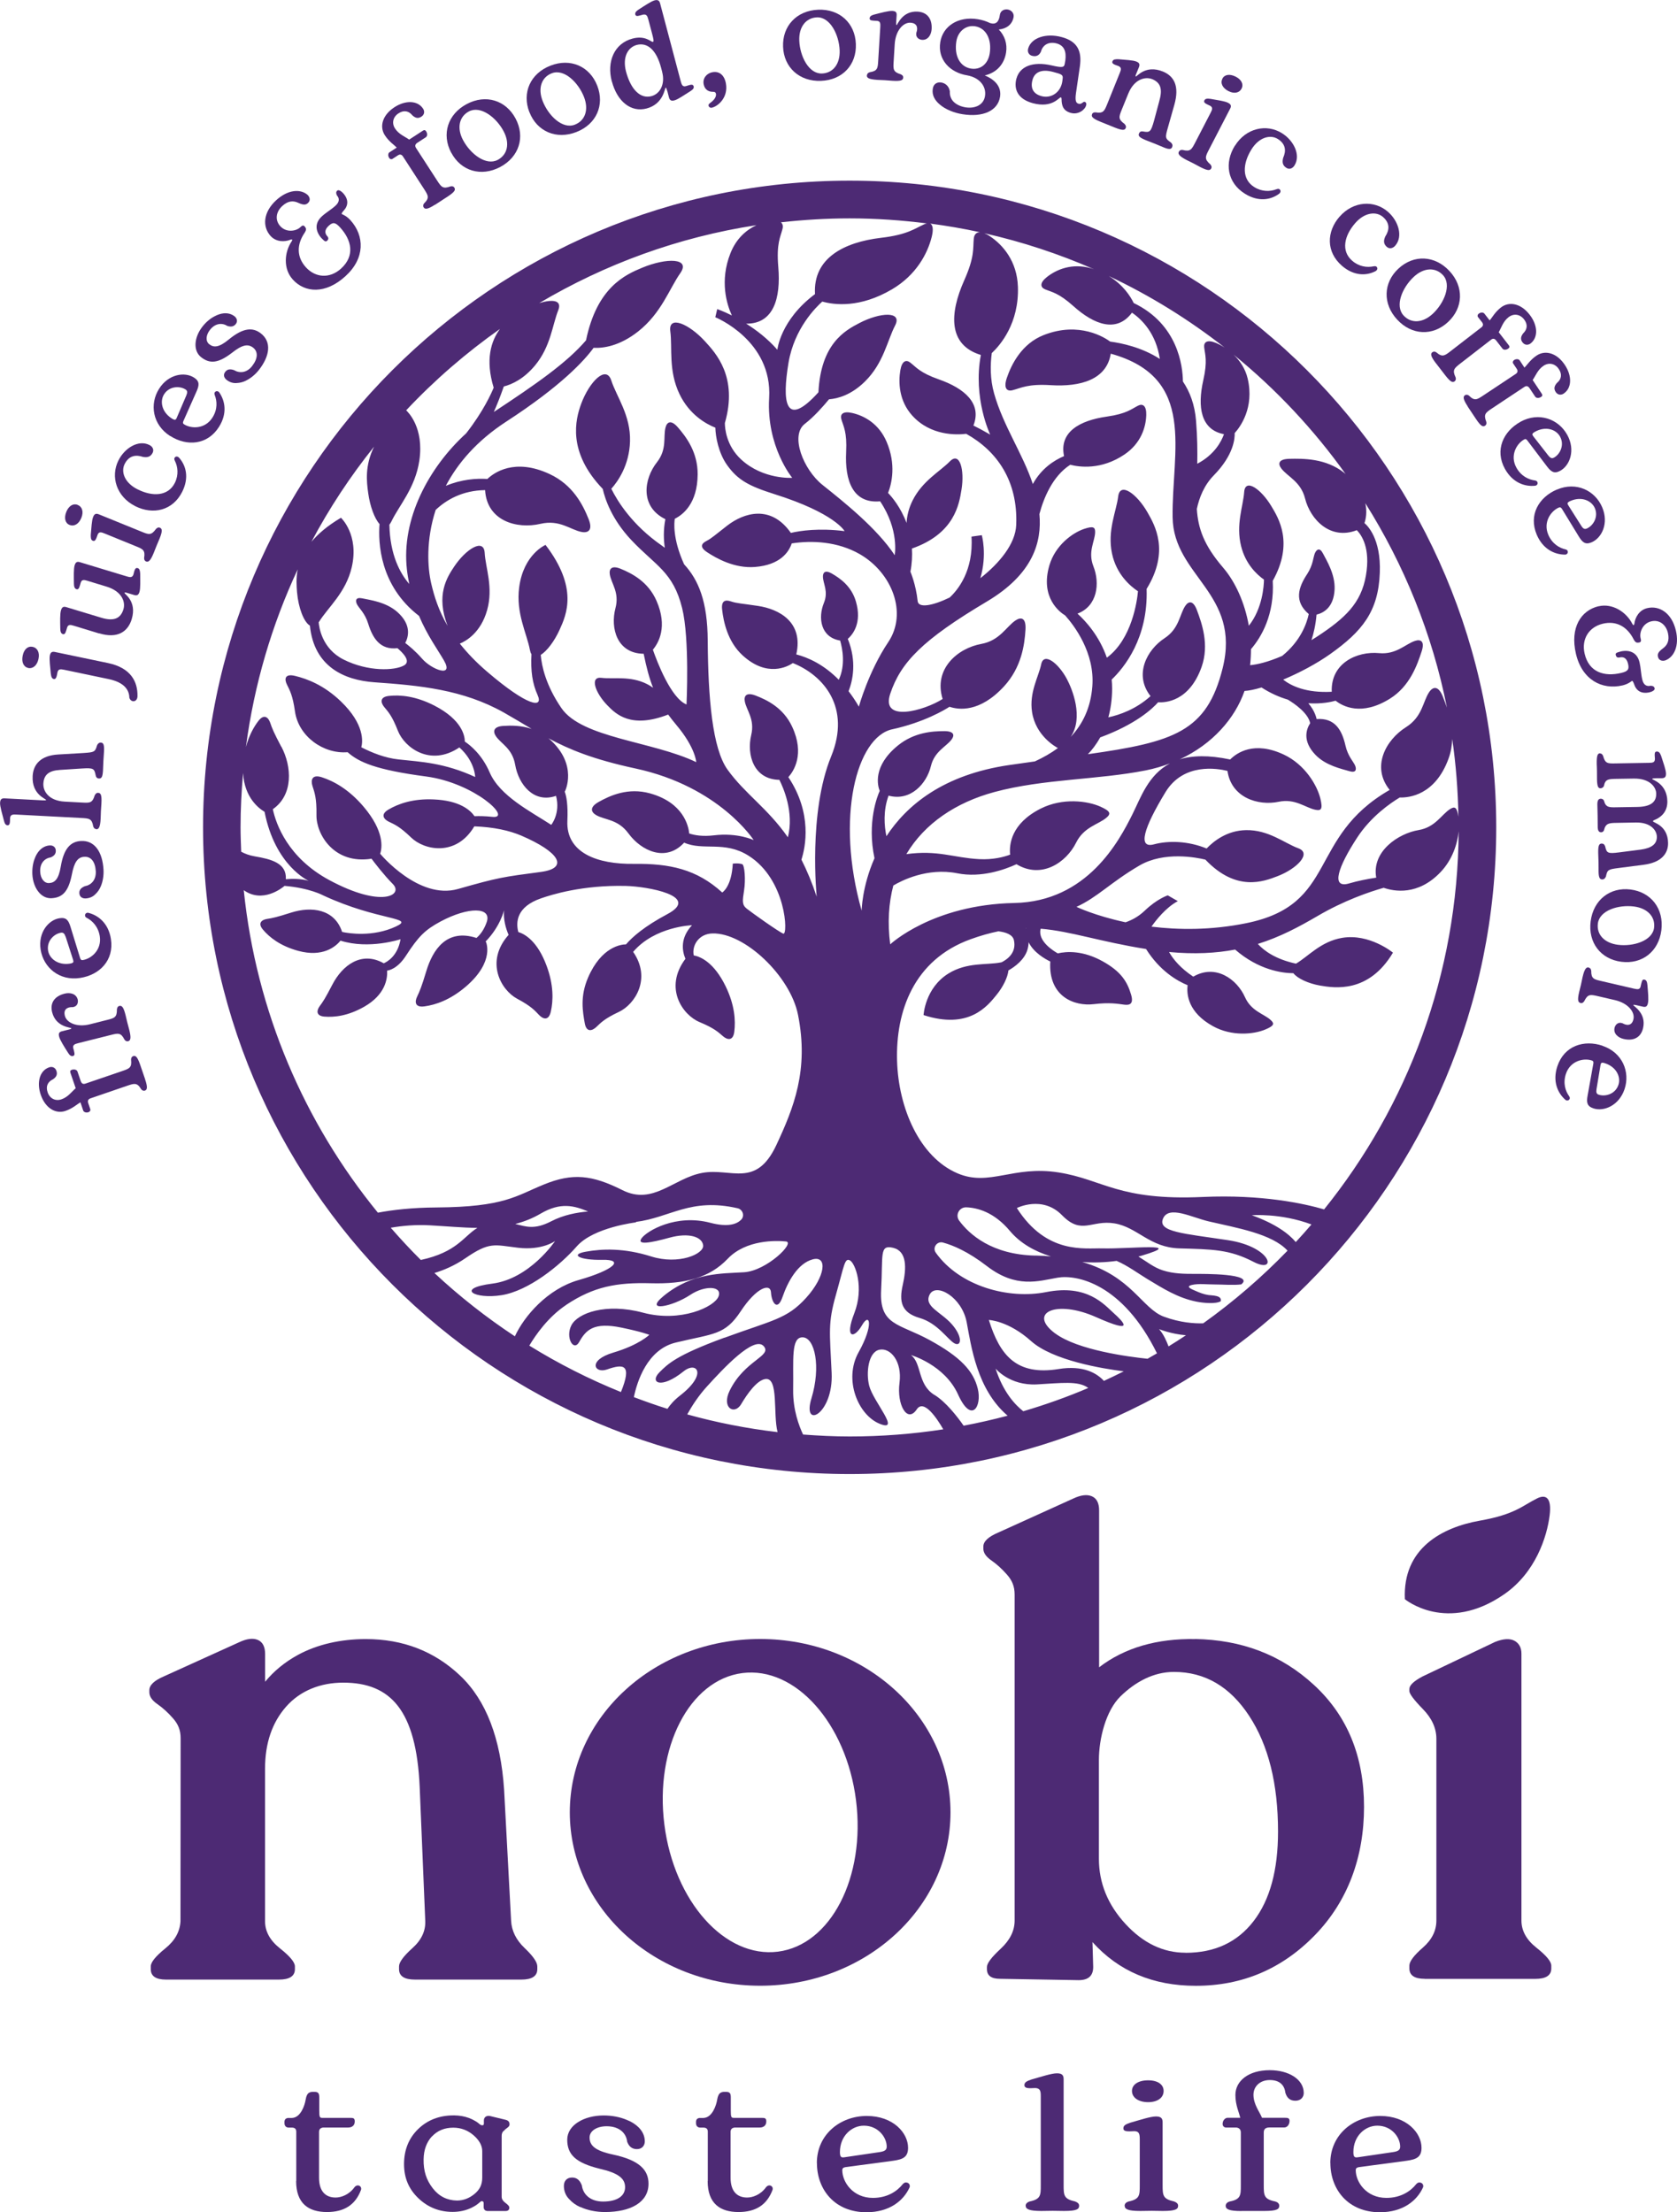 <?xml version="1.0" encoding="utf-8"?>
<svg xmlns="http://www.w3.org/2000/svg" id="Layer_1" viewBox="0 0 234.8 309.69">
  <defs>
    <style>.cls-1{fill:#4d2a74;}</style>
  </defs>
  <path class="cls-1" d="m118.96,25.29c-50,0-90.53,40.53-90.53,90.53s40.53,90.53,90.53,90.53,90.53-40.53,90.53-90.53S168.96,25.29,118.96,25.29Zm43.32,160.77s1.67.69,3.77.86c-.8.53-1.62,1.06-2.44,1.56-.25-.67-.69-1.71-1.33-2.42Zm-31.44,9.22c-2.42-1.48-1.75-4.44-3.3-5.59,0,0,4.71,1.35,6.6,5.52,1.88,4.17,3.37,1.68,2.76-.81-.61-2.49-2.42-4.44-6.73-6.8-4.31-2.36-7.07-2.02-6.8-7,.27-4.98-.27-6.39,1.68-5.92,1.95.47,1.88,2.83,1.35,5.18-.54,2.36-.2,3.9,2.36,4.64,2.56.74,3.97,3.1,4.91,3.57.94.47,1.14-.94-.4-2.69s-3.97-2.49-3.1-4.17c.88-1.68,4.51.34,5.18,3.9.62,3.29,1.42,9.4,5.73,13.07-2.02.54-4.08,1.01-6.16,1.4-.9-1.29-2.49-3.33-4.08-4.31Zm-12.13-105.85c.7-.62,2-2.23,1.13-5.22-.62-2.16-2.24-3.27-3.39-3.93-.91-.52-1.24-.15-1.23.45.02,1,.8,2.06.13,3.69-.83,2.04-.48,4.79,2.28,5.25.34,1.18.76,3.45-.19,5.49-2.14-2.17-4.33-3.13-5.95-3.55,1.03-4.54-2.42-6.35-5.37-6.79-2.26-.34-2.96-.35-3.78-.63-.73-.25-1.39-.17-1.23,1.17.18,1.55.71,4.42,2.87,6.39,3.44,3.14,6.31,1.56,7.03,1.07,4.32,1.73,8.16,6.23,5.36,13.07-3.23,7.88-2.02,19.64-2.02,19.64-.67-2.01-1.39-3.71-2.14-5.19.56-1.73,1.56-6.46-1.83-11.55.74-.83,2.33-3.2.53-7.06-1.23-2.65-3.52-3.75-5.14-4.37-1.27-.48-1.63.06-1.49.82.23,1.27,1.43,2.48.9,4.71-.66,2.78.34,6.22,3.94,6.28.54,1.06,2.09,4.55,1.19,8.04-2.87-4.11-5.99-6.06-8.44-9.46-2.14-2.96-2.73-10.1-2.78-18.07-.03-5.5-1.29-8.49-3.31-10.69-1.64-3.62-1.38-5.92-1.3-6.37,1.15-.57,3.17-2.14,3.2-6.21.02-3.09-1.59-5.24-2.79-6.61-.94-1.07-1.51-.74-1.71.05-.34,1.31.24,3.03-1.2,4.86-1.85,2.35-2.4,6.22,1.18,7.97-.3,1.52-.24,2.93-.08,4-.15-.11-.29-.21-.44-.32-4.1-2.85-6.16-6.14-7.05-7.94.91-1.01,2.52-3.28,2.62-6.63.11-3.65-1.9-6.29-2.62-8.52-.72-2.23-3.07.16-4.22,3.26-.81,2.2-1.96,6.73,3.02,11.91.33,1.46,1.28,4.27,4,7.16,3.41,3.61,5.86,4.44,7.12,9.54,1.06,4.29.61,13.48.61,13.48-2.18-.88-4.12-5.98-4.71-7.67.81-.96,2.09-3.23.51-6.84-1.17-2.68-3.43-3.83-5.03-4.49-1.26-.51-1.63.02-1.51.79.2,1.28,1.38,2.51.79,4.73-.74,2.8.22,6.34,3.95,6.38.39,1.91.78,3.41,1.32,4.76-.25-.18-.52-.35-.83-.51-2.36-1.2-4.71-.67-6.4-.88s-.86,2.11.81,3.83c1.22,1.26,3.32,3.33,8.53,1.31.35.47.72.95,1.15,1.46,2.68,3.18,2.78,5.2,2.78,5.2-6.11-2.93-16-3.36-18.88-7.57-2.19-3.2-2.76-5.89-2.89-7.44.86-.54,1.9-1.89,2.63-3.5,1-2.18,2.62-5.91-1.96-11.9,0,0-3.08,1.3-3.69,5.94-.48,3.62,1.07,6.45,1.5,8.75.05.26.12.46.22.61-.12,2.36.12,4.08.86,5.72.86,1.92-1.41,1.57-7.02-3.23-1.61-1.37-2.86-2.7-3.87-3.97.87-.36,2.93-1.52,3.82-4.68.9-3.18-.22-5.92-.34-8.03-.12-2.11-2.63-.53-4.28,1.94-1.02,1.53-2.58,3.99-.91,8.29-1.27-2.17-1.88-4.16-2.29-5.92-.53-2.26-.75-6.11.62-10.32,1.49-1.41,3.74-2.73,6.92-2.77.24,4.29,4.41,5.5,7.75,4.72,2.7-.63,4.21.85,5.77,1.14.93.17,1.59-.26.97-1.81-.79-1.98-2.19-4.78-5.46-6.3-4.93-2.3-7.82-.16-8.71.69-1.58-.1-3.62.05-5.82.96,1.65-3.14,4.31-6.29,8.46-8.99,7.76-5.04,10.97-8.59,12.23-10.33,1.34.07,3.63-.23,6.25-2.3,3.25-2.57,4.36-5.98,5.88-8.14,1.52-2.16-1.94-2.18-5.31-.78-2.39.99-6.35,2.74-7.88,10.17-2.68,3.14-7.02,6.15-12.91,10.03.42-.94.89-2.12,1.4-3.57,1.14-.29,2.81-1.05,4.4-2.98,2.17-2.64,2.4-5.63,3.21-7.66.6-1.47-.8-1.59-2.65-1.03,9.17-5.44,19.44-9.23,30.41-10.91-1.44.68-2.83,1.88-3.64,3.93-1.54,3.89-.51,7.17.2,8.71-1.22-.61-2.05-.89-2.05-.89l-.27,1.14s8.02,3.24,7.54,11.31c-.4,6.8,3.23,11.17,3.23,11.17,0,0-4.05.28-7.14-2.56-2.11-1.94-2.29-4.4-2.29-5.11,1.86-6.46-1.28-9.8-2.82-11.48-2.21-2.4-5.12-3.68-4.82-1.37.31,2.32-.29,5.49,1.28,8.78,1.38,2.89,3.7,4.19,5.03,4.72.02,1.22.43,3.55,1.66,5.26,1.46,2.03,2.96,2.89,6.6,4.04,8.49,2.67,9.83,5.18,9.83,5.18-3.59-.45-6.19-.06-7.52.25-2.82-4.02-6.59-2.81-8.9-1.03-1.71,1.32-2.18,1.78-2.92,2.16-.66.34-1.03.83.09,1.57,1.29.85,3.81,2.29,6.69,2.07,3.58-.28,4.77-2.12,5.16-3.3,2.8-.43,6.41-.29,9.54,1.51,4.47,2.58,6.73,8.21,3.97,12.32-2.76,4.11-4.11,9.02-4.11,9.02-.46-.81-.95-1.52-1.44-2.16.57-1.45,1.19-4.14-.12-7.35Zm-14.93,107.12c.88-1.48,2.2-3.33,3.37-3.5,1.91-.29,1.06,4.91,1.72,7.43-4.33-.51-8.55-1.34-12.65-2.48.63-1.14,1.57-2.61,2.79-3.94,2.15-2.36,6.6-7.2,7.94-5.59,1.15,1.38-2.69,1.95-4.78,6.19-1.19,2.41.66,3.51,1.62,1.88Zm-2.36-9.29c-6.8,2.49-7.94,3.7-9.09,4.85-1.43,1.43.2,2.42,3.37-.13,1.84-1.49,3.43.34-.47,3.37-.83.64-1.39,1.29-1.78,1.87-1.59-.5-3.15-1.05-4.7-1.64.44-2.13,1.84-6.67,5.87-7.64,5.32-1.28,6.87-1.01,9.09-4.38,2.22-3.37,4.17-3.97,4.24-2.63.07,1.35.88,2.76,1.62.61s2.15-4.71,4.24-5.25c2.09-.54,1.75,2.42-.94,5.39s-4.64,3.1-11.44,5.59Zm-40.58-9.06c1.26-.38,2.8-1.02,4.3-2.05,3.43-2.36,4.04-1.88,7.4-1.48,3.37.4,5.18-.94,5.18-.94,0,0-3.53,5.28-8.78,5.96-5.25.67-2.49,2.22,1.28,1.62s8.18-4.14,10.53-6.83c2.36-2.69,8.35-3.37,8.35-3.37l-.11-.05c4.88-.61,7.66-3.43,14.28-1.92.74.17,1.03,1.09.49,1.62-.62.61-1.84,1.06-4.29.42-4.85-1.28-8.89,1.14-9.63,2.15s1.21.67,3.9-.07c2.69-.74,4.58-.13,4.71,1.08.13,1.21-3.43,2.76-7.27,1.55-3.84-1.21-6.87-1.08-9.15-.67-2.29.4-.88,1.21,2.29,1.14,3.16-.07,1.68,1.41-3.3,2.83-4.36,1.24-7.63,5.05-8.93,7.88-4-2.64-7.77-5.6-11.26-8.86Zm-21.03-54.19c3.59.3,5.47,1.35,5.47,1.35,7.72,3.58,12.97,3.03,10.15,4.34-3.24,1.51-6.62.96-7.53.76-1.05-3.21-4.28-3.62-7.16-2.7-2.01.64-2.58.76-3.36.88-.7.11-1.35.56-.57,1.49.91,1.08,2.42,2.29,4.95,2.98,3.41.92,5.2-.56,5.92-1.43,4,1.27,8.4-.2,8.4-.2-.39,2.37-1.91,3.18-2.35,3.37-3.11-1.76-5.79.26-7.21,3.01-.97,1.87-1.29,2.36-1.76,2.99-.42.57-.56,1.35.64,1.46,1.41.12,3.33-.09,5.61-1.39,2.93-1.68,3.26-3.88,3.19-5.05.22-.02,1.44-.23,2.63-2.07,1.77-2.73,2.68-3.63,4.85-4.8,3.89-2.08,7.22-2.07,6.46.1-.4,1.14-.97,1.81-1.43,2.2-4.17-1.35-6.12,1.64-7.03,4.67-.66,2.19-.91,2.77-1.28,3.55-.34.7-.33,1.54,1.02,1.36,1.57-.21,3.63-.9,5.84-2.8,4.08-3.52,2.77-6.25,2.77-6.25-.02,0-.03-.01-.05-.02,2.06-2.09,2.59-4.37,2.59-4.37-.1,1.32.25,2.53.64,3.43-3.34,3.75-1.07,7.73,1.2,8.94,2.02,1.08,2.48,1.67,3.08,2.29.54.56,1.33.84,1.63-.48.35-1.54.42-3.72-.6-6.45-1.25-3.35-2.95-4.39-3.95-4.7-.36-1.37-.27-3.52,3.17-4.71,1.43-.5,5.79-1.89,11.9-1.74,2.98.07,10.55,1.41,5.81,3.94-3.25,1.73-4.93,3.22-5.8,4.24-.67,0-3.44.32-5.31,4.64-1.16,2.68-.74,4.82-.47,6.38.23,1.34,1.04,1.09,1.61.56.63-.59,1.11-1.16,3.18-2.13,2.23-1.05,4.59-4.65,1.99-8.4,3.02-3.56,8.24-3.73,8.24-3.73-1.65,1.77-1.41,3.54-.92,4.7-3.06,4.08-.4,7.87,1.98,8.86,2.11.88,2.62,1.42,3.28,1.98.59.51,1.41.71,1.58-.63.2-1.57.06-3.74-1.21-6.36-1.62-3.32-3.47-4.14-4.47-4.33-.28-1.37.69-3.02,2.62-3.07,4.51-.12,10.9,5.97,11.98,11.38,1.55,7.74-.61,13.06-3.03,18.24-2.86,6.11-6.33,3.16-10.37,3.9-4.04.74-6.87,4.58-11.17,2.42s-7-2.42-10.97-.81-5.52,3.16-15.08,3.23c-3.44.02-6.14.34-8.2.73-10.27-12.57-17.04-28.12-18.78-45.15,2.6,1.88,5.34-.28,5.69-.58Zm-.43-19.48c-1.05-1.99-1.28-2.56-1.55-3.36-.25-.72-.84-1.3-1.65-.25-.66.86-1.32,2.05-1.75,3.66,1.16-8.78,3.64-17.14,7.25-24.87-.24,1.23-.16,2.33-.09,3.2.19,2.18.95,4.17,1.8,4.67.57,5.73,4.78,7.63,9.02,7.93,6.35.45,12.37,1,18.14,4.24,1.43.81,2.68,1.57,3.89,2.29-1.46-.5-2.88-.49-3.98-.42-1.36.09-1.47.76-1.04,1.42.72,1.09,2.31,1.7,2.71,4.02.48,2.76,2.6,5.44,5.72,4.35.65,2.46-.67,4.06-.67,4.06-2.89-1.88-7.2-4.04-8.62-7.34-1.06-2.47-2.71-3.81-3.48-4.32,0-.77-.36-3.03-4.27-5.04-2.6-1.33-4.76-1.52-6.34-1.35-1.35.14-1.16.97-.67,1.56.55.67,1.08,1.19,1.91,3.32.93,2.37,4.55,5.07,8.61,2.33,2.19,1.97,2.21,4.14,2.21,4.14-4.31-1.99-7.58-2.12-10.74-2.46-1.89-.2-3.74-.95-5.2-1.7.2-.75.49-3.2-2.86-6.42-2.34-2.25-4.68-3.15-6.41-3.57-1.48-.36-1.51.47-1.15,1.2.4.82.81,1.5,1.13,3.77.49,3.48,3.97,5.99,7.37,5.71,1.59,1.41,3.96,2.47,10.99,3.4,6.78.9,12.15,5.96,9.29,5.65-1.06-.11-1.88-.12-2.51-.09-.59-.85-2.08-2.2-5.73-2.35-2.92-.13-4.96.62-6.32,1.42-1.17.69-.65,1.36.05,1.7.78.38,1.48.63,3.13,2.22,1.84,1.78,6.3,2.71,8.84-1.57,2.74.1,4.91.59,6.56,1.29,5.36,2.3,6.73,4.56,2.76,5.09-5.35.71-5.92.77-11.61,2.39-5.5,1.56-10.87-4.91-10.87-4.91h-.03c.31-.9.59-3.18-2.3-6.6-2.08-2.45-4.19-3.59-5.85-4.13-1.42-.46-1.57.42-1.32,1.22.28.89.6,1.64.56,4.08-.04,2.71,2.48,6.93,7.71,6.1.4.54,1.77,2.33,2.97,3.53,1.55,1.55-1.51,3.43-8.89-.54-5.8-3.13-7.45-7.82-7.9-9.92,2.9-2.02,2.66-5.98,1.2-8.75Zm12.17-35.52c.26,1.89.9,3.59,1.59,4.35-.2,2.55,0,8.62,5.53,12.86,1.16,2.74,2.6,4.7,3.48,6.22,1.46,2.52-1.75,1.28-3.06-.24-.92-1.06-1.86-1.82-2.35-2.19.46-.87.9-2.55-1.1-4.33-1.57-1.4-3.8-1.68-4.92-1.92-.96-.2-.97.35-.74.83.26.53,1.12,1.23,1.57,2.71.64,2.07,1.69,3.71,4.1,3.44.62.52,1.97,1.8.94,2.4-1.31.76-5.05.91-8.48-.81-3.05-1.53-3.44-4.56-3.49-5.22.02-.03.04-.05.06-.08,1.23-1.99,3.75-4.07,4.57-7.63,1.05-4.56-1.51-6.92-1.51-6.92-1.9,1.12-3.21,2.26-4.14,3.37,2.51-4.73,5.46-9.19,8.78-13.33-1.32,2.66-1.05,4.92-.83,6.48Zm44.95,47.67c-.1-1.05-.81-4.32-5.5-5.62-3.05-.84-5.56.29-7.19,1.21-1.28.72-1.08,1.4-.35,1.83,1.21.71,3.05.55,4.53,2.57,1.81,2.47,5.26,4.06,7.8,1.29,2.67,1.18,5.62-.29,8.97,1.8,5.37,3.34,5.59,11.21,4.91,10.94-.67-.27-4.44-2.96-5.12-3.5-.67-.54-.61-1.04-.37-2.56.24-1.51.07-3.57-.27-3.67-.61-.18-1.31-.07-1.31-.07-.17,3.28-1.48,4.04-1.48,4.04-3.57-3.26-7.34-4.07-12.39-4.01-5.05.07-9.49-1.51-9.29-6.02.1-2.25-.13-3.46-.38-4.11.01,0,.02-.01.04-.02,0,0,1.89-3.71-2.15-7.3-.06-.05-.12-.09-.18-.14,2.93,1.58,6.3,2.97,12.2,4.24,11.75,2.52,16.56,10.03,16.56,10.03,0,0-2.22-1.08-5.59-.67-1.52.18-2.65,0-3.44-.26Zm-14.13,52.91c-1.57.13-3.47.48-5.18,1.37-2.38,1.23-3.53.75-5.05.38,1.22-.31,2.4-.77,3.56-1.45,2.79-1.64,4.71-1.11,6.66-.29Zm-3.1,13.08c3.84-2.56,7.07-3.16,11.85-3.03,4.78.13,8.21-.74,10.77-3.43s6.8-2.56,8.15-2.42c1.35.13-2.69,4.11-5.86,4.31-3.16.2-7.22.02-11.24,3.3-2.89,2.36,1.2,1.53,3.7-.13,2.02-1.35,4.51-1.28,3.97.2-.54,1.48-5.32,3.7-10.57,2.29-5.25-1.41-9.15.07-10.03,1.75-.88,1.68.28,3.77,1.08,2.36.94-1.68,2.02-2.83,5.92-2.02,2.87.59,3.9,1.01,3.9,1.01,0,0-1.41,1.41-5.05,2.49-3.63,1.08-2.63,2.97-.88,2.36,2.34-.82,3.55-.75,1.96,3.16-4.48-1.81-8.77-3.99-12.83-6.5.9-1.51,2.63-4,5.14-5.68ZM115.14,42.22c1.65.46,5.25.94,9.77-1.73,3.38-2,4.95-4.98,5.54-7.32.27-1.09.15-1.67-.2-1.87,2.35.31,4.67.71,6.96,1.21-.53,0-.82.34-.87.91-.13,1.35.15,2.49-1.34,5.83-2.08,4.66-2.26,9.05,2.33,10.44-1.14,6.06,1.31,11.15,1.31,11.15-.99-.57-1.75-.98-2.35-1.27,1.22-3.1-1.27-5.21-4.84-6.46-2.67-.94-3.17-1.71-4-2.35-.58-.45-1.17-.24-1.39,1.06-.29,1.72-.2,4.29,1.66,6.35,2.58,2.87,6.26,2.72,7.56,2.56,4.31,2.4,7.26,6.59,7,12.77-.11,2.65-2.36,5.35-5.02,7.44.98-3.35.2-6.02.2-6.02l-1.44.2c.3,4.79-1.92,7.48-3.06,8.53-2.42,1.17-4.38,1.51-4.48.49-.23-2.29-1.01-4.11-1.01-4.11.22-1.16.27-2.23.21-3.24,5.99-2.09,6.61-6.23,6.94-8.24.45-2.75-.23-5.39-1.63-3.96s-3.84,2.71-5.23,5.5c-.55,1.11-.78,2.18-.83,3.12-.83-2.21-2.07-3.67-2.59-4.2.54-1.4,1.13-4.02-.2-7.15-1.08-2.55-3.14-3.67-4.84-4.05-1.28-.29-1.7.18-1.5.88.29,1.01.81,1.76.67,4.59-.2,4,.94,7.25,4.76,6.9,2.71,4.04,2.04,7.54,2.04,7.54-2.49-3.77-7.14-7.47-10.1-9.83-2.69-2.14-4.58-6.93-2.49-8.55,1.3-1,2.59-2.47,3.39-3.44,1.25-.1,3.13-.61,5.04-2.5,2.6-2.56,3.13-5.75,4.21-7.82,1.08-2.07-2.1-1.86-4.99-.36-2.04,1.06-5.4,2.9-5.74,9.7-4.77,5.26-5.07,1.15-4.19-4.13.81-4.84,3.89-7.83,4.76-8.6Zm9.76,59.88c4.48-.98,7.4-2.74,8.04-3.16,1.27.43,4.23.84,7.63-2.85,2.45-2.67,2.88-5.8,3.01-7.94.1-1.67-.61-1.82-1.39-1.3-1.3.87-2.21,2.82-4.79,3.29-3.28.59-6.74,3.47-5.42,7.71-2.57,1.63-8.7,3.36-7.34-.72,1.48-4.44,4.57-7.59,13.53-12.92,6.46-3.84,7.72-8.31,7.36-12.25.59-2.21,1.83-5.3,4.32-6.9,1.24.32,4.32.77,7.58-1.43,2.3-1.55,3.01-3.79,3.06-5.53.04-1.31-.5-1.64-1.15-1.31-.94.47-1.58,1.13-4.38,1.53-3.8.54-6.69,2.16-5.98,5.53-1.38.58-3.18,1.73-4.37,3.91-1.43-4.29-4.14-8.13-5.42-12.67-.58-2.04-.54-4.05-.33-5.66,1.2-1.12,3.83-4.18,3.66-9.28-.12-3.57-2.08-5.86-3.95-7.1-.28-.19-.53-.31-.76-.4,5.33,1.2,10.47,2.9,15.38,5.05-.14-.05-.27-.1-.41-.14-2.66-.76-4.83.14-6.2,1.22-1.03.81-.93,1.44-.26,1.72.97.41,1.88.48,3.99,2.37,2.9,2.6,6.05,3.76,8.18.9,1.38.94,3.37,2.9,3.9,6.48-2.56-1.66-5.43-2.23-6.95-2.43-.71-.53-4.31-2.89-9.32-.91-3.05,1.2-4.5,4.07-5.15,5.99-.49,1.45,0,1.94.82,1.72,1.19-.31,2.11-.9,5.33-.7,4.21.26,7.83-.8,8.4-4.41,12.12,3.36,8.53,13.62,8.66,22.91.12,8.24,9.63,10.64,7,21.14-2.21,8.85-6.78,10.31-18.86,12.02.53-.55,1.15-1.32,1.72-2.35,5-1.84,7.33-4.03,8.11-4.92,1.01.07,4.37-.1,6.09-4.95,1.1-3.12.03-6.1-.65-7.93-.53-1.43-1.19-1.3-1.66-.58-.78,1.2-.84,3.15-2.86,4.48-2.5,1.63-4.34,5.12-1.98,8.12-2.02,1.82-4.29,2.62-5.91,2.97.32-1.16.53-2.49.53-4.03,0-.43-.02-.85-.06-1.26,1.73-1.65,5.12-5.79,4.89-12.69,3.26-5.3,1.15-8.92.12-10.72-1.47-2.57-3.84-4.32-4.1-2.22-.26,2.09-1.54,4.75-.87,7.97.62,2.95,2.57,4.59,3.64,5.3-.12,1.34-.84,6.7-4.36,9.3-1.04-3.02-2.94-5.11-4.11-6.17,2.8-1.05,3.17-4.25,2.23-6.62-.8-2.05.19-3.45.24-4.73.03-.76-.25-.94-1.54-.51-1.63.55-4.03,2.29-4.86,5.09-1.35,4.58,1.53,6.62,2.2,7.02,1.26,1.41,4.18,5.22,3.81,9.94-.23,2.97-1.33,5.26-3.03,7.07,1.85-2.74.2-6.72-.52-8.08-1.19-2.25-3.25-3.84-3.61-2.09s-1.7,3.93-1.28,6.69c.51,3.35,3.34,4.89,3.62,5.04-.97.71-2.05,1.33-3.23,1.87-1.13.16-2.31.32-3.53.5-9.3,1.34-14.42,5.65-17.25,9.97-.3-1.43-.48-3.55.3-5.68,3.07.83,5.33-1.66,5.93-4.14.5-2.06,2.11-2.69,2.88-3.7.46-.6.38-1.18-.97-1.19-1.72,0-4.26.17-6.53,2.01-3.57,2.9-2.84,5.63-2.55,6.36-.3.66-1.81,4.36-.73,9.42-1.76,4-1.8,7.34-1.8,7.34-3.7-13.06-.7-24.31,4.29-25.39Zm43.7-53.49c.11,1.04.5,1.87-.13,4.64-.83,3.69-.37,6.92,2.9,7.53-.35.99-1.3,2.86-3.74,4.14.03-1.72.02-3.68-.17-6.02-.18-2.26-.87-4.06-1.84-5.5-.02-2.18-.71-8.02-6.89-10.98-.42-.88-1.45-2.54-3.49-3.78,5.8,2.73,11.23,6.1,16.22,10.01-.42-.27-.85-.49-1.23-.65-1.21-.5-1.71-.11-1.63.62Zm5.62,48.12c.6-.03,1.43-.2,2.41-.49,1.27.82,2.52,1.36,3.68,1.7.95.57,2.83,1.86,3.13,3.3-.53.82-1.14,2.48.74,4.43,1.45,1.51,3.66,1.96,4.76,2.29.94.28,1-.27.8-.77-.22-.55-1.02-1.31-1.36-2.82-.49-2.17-1.47-3.9-4.04-3.71-.02-.1-.22-1.14-1.16-2.21,1.87.12,3.27-.2,3.82-.36,1,.79,3.62,2.2,7.6-.28,2.81-1.75,3.83-4.75,4.44-6.6.48-1.45-.12-1.76-.93-1.49-1.36.45-2.62,1.94-5.03,1.71-3.04-.29-6.78,1.37-6.62,5.41-3.55.19-5.65-.8-6.8-1.7,2.22-.93,4.64-2.2,6.6-3.59,4.44-3.16,6.73-5.92,6.93-11.38.18-4.79-1.76-6.62-2.15-6.94.2-.59.39-1.59.12-2.79,5.43,8.63,9.37,18.28,11.43,28.62-.19-.57-.4-1.09-.58-1.55-.62-1.56-1.38-1.41-1.91-.62-.89,1.31-.93,3.45-3.25,4.91-2.82,1.78-4.89,5.54-2.28,8.78-11.56,6.65-7.17,16.05-20.1,18.66-4.95,1-9.49.94-13.25.48.62-.89,2.01-2.68,3.69-3.57l-1.41-.81s-1.48.47-3.23,2.15c-.94.9-1.94,1.37-2.68,1.62-4.28-.91-6.87-2.16-6.87-2.16,2.96-1.35,4.78-3.43,8.82-5.79,3.47-2.02,8.01-1.12,9.23-.82,4.34,4.57,8.18,3.05,10.09,2.32,2.72-1.04,4.84-3.21,2.92-3.91-1.92-.7-4.16-2.6-7.33-2.54-2.68.05-4.54,1.56-5.51,2.57-2.59-1.06-5.32-1.13-7.38-.58-2.29.61-1.46-2.25,1.63-7.32,2.52-4.13,7.27-3.31,8.67-2.96.54,3.76,4.31,4.92,7.17,4.32,2.32-.49,3.75.84,5.14,1.12.83.17,1.05-.1.7-1.56-.45-1.85-2.14-4.76-5.11-6.16-4.16-1.96-6.59-.26-7.52.68-3.03-.64-5.32-.56-7.06-.02,4.59-2.13,7.73-5.73,9.07-9.58Zm18.47,26.13c-1.19.18-2.58.45-3.76.8-2.69.81-1.55-2.36,1.08-6.39,1.93-2.97,4.67-4.85,5.97-5.63,1.28.04,4.97-.31,6.84-5.46.34-.93.48-1.85.51-2.73.52,3.56.8,7.2.87,10.89-.2-1.35-.51-1.51-1.2-1.06-1.19.77-2.05,2.53-4.38,2.92-2.86.48-6.6,3-5.93,6.67Zm-49.09,7.06s.03,0,.04,0c0,.03,0,.05,0,.08-.01-.03-.02-.05-.03-.08Zm-18.52-5.96c1.08-.65,4.74-2.55,8.95-1.71,3.36.67,6.66-.52,8.29-1.27,3.51,2.13,6.98-.25,8.35-3.02,1.09-2.2,3.1-2.53,4.23-3.48.68-.57.59-.92-.83-1.56-1.81-.81-5.28-1.27-8.35.27-4.17,2.1-4.44,5.05-4.29,6.45-.88.33-2.37.73-4.34.63-3.58-.19-5.79-1.31-10.19-.7,2.55-4.29,6.93-7.24,12.35-8.7,6.87-1.85,14.46-1.69,21.2-3.03,1.19-.24,2.3-.57,3.36-.97-3.04,1.6-4.1,4.8-5.24,7.09-1.88,3.77-6.33,12.25-16.56,12.45-11.47.23-17.37,5.79-17.37,5.79-.4-3.04-.21-5.79.44-8.25Zm14.31,67.62s1.95,2.42,5.79,2.22c3.38-.18,5.79-.55,7.19.5-2.95,1.26-5.99,2.34-9.1,3.26-1.16-.91-2.82-2.69-3.88-5.99Zm8.82.07c-5.86.94-8.21-1.88-9.76-6.87,0,0,2.72.09,5.92,2.96,3.04,2.72,10.02,3.86,12.97,4.23-.92.46-1.84.91-2.78,1.34-.95-1.04-2.83-2.23-6.36-1.66Zm-.47-4.98c-3.9-2.89.13-4.78,5.72-2.29s3.84.67,2.49-.54c-1.35-1.21-3.7-4.11-9.49-2.96-5.21,1.03-12.06-.78-15.44-5.52-.5-.7.17-1.64,1-1.42,1.41.38,3.51,1.26,6.16,3.3,4.11,3.16,7.2,2.09,9.9,1.62,2.65-.46,9.08.79,13.91,10.59-.44.26-.88.51-1.32.76-2.65-.27-9.77-1.21-12.92-3.54Zm-2.76-10.9c-6.15-.13-9.28-3-10.68-4.89-.59-.79,0-1.9.99-1.87,1.59.06,3.92.69,6.12,3.32,1.41,1.68,3.43,2.85,5.73,3.55-.68-.06-1.4-.1-2.16-.12Zm-10.9-11.51c-5.34-2.27-8.29-9.16-8.48-15.75-.2-6.87,2.29-14.14,10.3-17.03,1.4-.51,2.68-.86,3.89-1.11,1.06.13,2,.47,2.17,1.24.38,1.73-.87,2.67-1.75,3.11-.05,0-.1,0-.15.02-1.92.37-4.67-.06-7.25,1.53-3.31,2.04-3.5,5.83-3.5,5.83,6.33,2.06,8.93-1.24,10.21-2.82.95-1.16,1.58-2.51,1.67-3.43.93-.53,2.24-1.5,2.66-2.89.11-.37.16-.72.17-1.06.69,1.43,2.28,2.34,3.03,2.7-.29,4.94,3.4,6.29,6.08,5.97,2.27-.27,3.42-.04,4.27.07.77.1,1.35-.09.97-1.39-.54-1.84-1.42-3.25-3.97-4.67-2.8-1.56-5.07-1.4-6.3-1.12-.6-.34-2.81-1.7-2.41-3.39,0-.02.02-.04.03-.06,4.19.35,8.27,1.81,14.74,2.84,1.93,3.07,4.36,4.47,5.82,5.07-.16,1.27.05,3.81,3.56,5.74,2.63,1.45,5.68,1.14,7.29.47,1.26-.52,1.35-.83.77-1.35-.96-.87-2.71-1.22-3.59-3.19-1.11-2.49-4.09-4.7-7.24-2.87-1.78-1.18-2.8-2.41-3.39-3.45,3.55.33,6.58.17,9.25-.34,3.29,2.86,6.58,3.3,8.16,3.31.56.73,2.08,1.44,3.74,1.73,2.01.34,6.79,1.11,10.2-4.61,0,0-3.29-2.72-7.12-2.07-2.99.5-4.77,2.63-6.46,3.61-2.83-.61-4.45-1.78-5.34-2.76,3.11-.97,5.76-2.39,8.33-3.89,3.76-2.21,7.33-3.41,9.29-3.97,1.43.5,4.8,1.15,7.98-2.21,1.63-1.72,2.34-3.9,2.52-5.7-.12,20.04-7.16,38.43-18.84,52.93-2.82-.82-8.71-2.11-16.98-1.74-11.85.54-13.93-2.44-20.19-3.43-6.39-1.01-9.69,2.02-14.14.13Zm54.35-97.87c-.07-.06-.14-.12-.21-.19-2.59-2.06-5.76-2.01-7.71-1.97-1.53.04-1.62.7-1.09,1.38.88,1.13,2.71,1.82,3.3,4.16.74,2.95,3.53,5.89,7.25,4.45.65.66,1.95,2.5,1.27,6.37-.67,3.84-2.88,5.94-6.87,8.55-.26.17-.5.32-.75.47.3-.92.59-2.14.71-3.57.97-.23,2.42-1,2.53-3.56.08-2.1-1.11-4-1.64-5.02-.45-.87-.89-.53-1.11-.04-.25.54-.24,1.64-1.09,2.94-1.26,1.9-1.85,3.84.22,5.6-.28,1.32-1.14,3.78-3.72,5.86-2.05.89-3.53,1.21-4.49,1.3.08-.75.12-1.5.12-2.24,1.47-1.71,3.31-4.85,3.05-9.57,2.96-5.29.83-8.75-.2-10.46-1.44-2.39-3.66-3.96-3.8-1.97-.14,1.99-1.19,4.55-.43,7.58.62,2.49,2.17,3.95,3.2,4.68-.01.86-.2,4.04-2.12,6.46-.57-3.26-1.91-6.18-3.61-8.15-2.7-3.15-3.49-5.48-3.67-8.2.34-1.59,1.02-3.33,2.39-4.72,2.79-2.85,2.94-5.18,2.91-5.9.76-.84,2.78-3.55,1.82-7.63-.33-1.41-1.1-2.52-1.98-3.36,5.96,4.85,11.25,10.49,15.72,16.76Zm-58.61-35.12c-.13.02-.28.05-.43.13-1.33.6-2.34,1.46-6.03,1.89-5.23.62-9.54,2.86-9.25,7.88-4.87,3.64-5.27,7.79-5.27,7.79-1.38-1.57-2.96-2.77-4.37-3.65,3.83.04,4.87-3.53,4.5-7.93-.28-3.32.3-4.18.59-5.34.1-.38.03-.71-.22-.92,3.16-.35,6.37-.55,9.62-.55,3.68,0,7.3.26,10.85.71Zm-59.8,14.75c-1.29,1.73-2.09,4.35-.9,8.25-.29.71-1.42,3.29-3.86,6.4-5.27,4.8-9.09,12.02-8.29,19.04.08.72.2,1.39.33,2.04-1.28-1.48-2.7-4.08-2.78-8.3.09-.12.18-.25.27-.43,1.06-2.23,3.35-4.7,3.92-8.53.69-4.64-1.6-6.82-1.84-7.05,3.98-4.24,8.4-8.06,13.17-11.42Zm-35.98,62.24c.19,3.4,2.21,4.92,3,5.38,1.48,7.58,6.17,9.66,6.17,9.66-1.15-.32-2.37-.29-3.19-.22.14-2.26-2.06-2.81-4.35-3.2-.82-.14-1.42-.39-1.9-.65-.04-1.13-.09-2.26-.09-3.4,0-2.55.13-5.08.35-7.57Zm20.67,63.61c1.62-.28,3.48-.45,5.46-.34,2.36.13,4.57.34,6.67.36-1.94,1.18-2.83,3.39-7.92,4.49-1.46-1.45-2.86-2.96-4.21-4.51Zm57.74,28.97c-.57-1.2-1.44-3.48-1.4-6.29.07-4.17-.34-7.4,1.35-7.34s2.56,4.11,1.21,8.55c-1.35,4.44,3.1,2.22,2.83-3.57-.27-5.79-.54-6.93.61-10.97,1.14-4.04,1.21-5.18,1.95-4.78.74.4,2.02,3.77.61,7.4-1.41,3.63,0,3.57,1.08,1.68s1.68-.07-.47,3.77-.07,8.82,2.96,10.03c3.03,1.21-.91-3.1-1.48-5.32-.47-1.82-.13-4.71,1.41-5.05,1.55-.34,3.23,1.62,2.83,4.64-.4,3.03,1.08,5.72,2.42,3.7.99-1.48,2.81,1.24,3.71,2.8-4.27.66-8.65,1-13.1,1-2.19,0-4.36-.11-6.51-.27Zm56.02-15.59c-1.24.04-3.23-.09-5.51-.93-3.05-1.12-4.53-5.68-11.43-7.65,1.59.11,3.22.06,4.81-.16,1.52.65,2.99,1.74,4.27,2.52,2.27,1.37,4.31,2.67,6.93,3.19.87.17,2.61.36,3.37-.05.23-.86-1.17-.8-1.71-.88-.67-.1-1.24-.33-1.85-.6-.51-.22-1.43-.58-.48-.81.94-.23,2.24-.06,3.2-.07,1.19,0,2.57.13,3.72-.01,1.96-1.54-5.38-1.47-6.45-1.47-1.58,0-3-.01-4.52-.49-1.27-.4-2.31-1.26-3.43-1.94.16-.04.32-.08.48-.13,6.33-1.88-1.68-.91-5.52-1.01-2.49-.07-7.81.88-11.98-5.65,0,0,3.57-1.82,6.33,1.01s4.11.61,7.34,1.14c3.23.54,4.91,3.38,9.09,3.5,4.58.13,7,.13,10.37,1.88s2.63-2.09-3.57-3.03c-6.19-.94-9.9-1.14-9.09-3.03.81-1.88,4.03-.15,6.39.4,3.89.91,8.87,1.72,11.04,4.1-3.61,3.73-7.55,7.13-11.79,10.16Zm12.95-11.38c-1.01-1.2-2.89-2.58-6.15-3.75,0,0,4.02-.33,8.35,1.29-.72.84-1.45,1.66-2.2,2.47Z"/>
  <path class="cls-1" d="m167.33,229.44c6.45.12,12.01,2.15,16.67,6.46,4.65,4.3,6.98,9.98,6.98,17.04s-2.29,13.24-6.88,17.96c-4.59,4.72-10.14,7.09-16.67,7.09-5.98,0-10.8-2.04-14.47-6.12l.1,3.49c0,1.23-.68,1.84-2.04,1.84l-11.01-.19c-1.22,0-1.83-.45-1.83-1.36v-.29c0-.52.64-1.37,1.94-2.57,1.29-1.2,1.94-2.51,1.94-3.93v-45.64c0-1.16-.36-1.98-1.07-2.79-.71-.81-1.44-1.47-2.19-1.99-.75-.52-1.12-1.07-1.12-1.65v-.29c0-.71.68-1.36,2.04-1.94l10.5-4.76c1.09-.52,1.97-.63,2.65-.34.68.29,1.02.96,1.02,1.99v21.95c3.58-2.75,8.12-4.04,13.45-3.95Zm-1.33,43.93c4.08,0,7.25-1.48,9.53-4.45,2.28-2.97,3.41-7.14,3.41-12.52,0-6.68-1.34-12.07-4.03-16.18-2.69-4.11-6.2-6.17-10.55-6.17-2.85,0-5.39,1.39-7.46,3.4-2.07,2.01-3.04,5.95-3.04,8.92v13.83c0,3.4,1.24,6.44,3.72,9.13,2.48,2.69,5.28,4.03,8.41,4.03Z"/>
  <path class="cls-1" d="m199.47,277.01c-1.43,0-2.14-.49-2.14-1.46v-.39c0-.58.63-1.42,1.89-2.52,1.26-1.1,1.89-2.36,1.89-3.79v-25.43c0-1.49-.63-2.88-1.89-4.17-1.26-1.29-1.89-2.14-1.89-2.52v-.29c0-.52.61-1.1,1.83-1.75l10.19-4.85c1.15-.45,2.05-.5,2.7-.15.64.36.97.96.97,1.8v37.37c0,1.42.7,2.69,2.09,3.79,1.39,1.1,2.09,1.94,2.09,2.52v.39c0,.97-.75,1.46-2.24,1.46h-15.49Z"/>
  <path class="cls-1" d="m106.43,229.44c-14.72,0-26.65,10.87-26.65,24.27s11.93,24.27,26.65,24.27,26.65-10.87,26.65-24.27-11.93-24.27-26.65-24.27Zm2.49,43.77c-7.41.94-14.53-7.02-15.9-17.79-1.37-10.77,3.52-20.27,10.93-21.21,7.41-.94,14.53,7.02,15.9,17.79,1.37,10.77-3.52,20.27-10.93,21.21Z"/>
  <path class="cls-1" d="m37.1,235.45c1.24-1.52,2.77-2.77,4.59-3.77,2.72-1.49,6.05-2.23,9.52-2.23,5.23,0,9.65,1.72,13.25,5.15,3.6,3.43,5.64,8.74,6.12,15.92l.98,18.35c.07,1.42.7,2.7,1.89,3.83,1.19,1.13,1.78,1.99,1.78,2.57v.39c0,.97-.75,1.46-2.24,1.46h-14.88c-1.5,0-2.24-.49-2.24-1.46v-.39c0-.58.63-1.44,1.89-2.57,1.26-1.13,1.85-2.41,1.78-3.83l-.78-18.74c-.48-10.68-4.04-14.58-10.7-14.58-3.19,0-6.02,1.12-7.99,3.35-1.97,2.23-2.96,5.13-2.96,8.69v21.37c0,1.42.7,2.69,2.09,3.79,1.39,1.1,2.09,1.94,2.09,2.52v.39c0,.97-.75,1.46-2.24,1.46h-15.8c-1.43,0-2.14-.49-2.14-1.46v-.39c0-.58.68-1.42,2.04-2.52,1.36-1.1,2.04-2.36,2.12-3.79l.02-25.63c0-1.16-.36-1.98-1.07-2.79-.71-.81-1.44-1.47-2.19-1.99-.75-.52-1.12-1.07-1.12-1.65v-.29c0-.71.68-1.36,2.04-1.94l10.5-4.76c1.09-.52,1.97-.63,2.65-.34.68.29,1.02.96,1.02,1.99v3.89h0Z"/>
  <path class="cls-1" d="m196.7,223.87s5.87,4.89,13.93-.71c4.37-3.03,5.97-8.03,6.34-11.04.3-2.44-.51-2.98-1.76-2.36-2.08,1.03-3.07,2.24-8.04,3.12-5.23.93-10.8,3.84-10.47,10.99Z"/>
  <path class="cls-1" d="m41.48,305.32v-6.91c0-.41-.23-.57-.62-.57h-.44c-.41,0-.59-.3-.59-.6,0-.24-.06-.67.48-.75h.58c1.23-.06,1.78-1.8,1.9-2.54.18-1.11.63-1.14,1.32-1.11.5.02.59.27.59.79v1.82c0,.92.06,1.03.44,1.03h3.91c.41,0,.62.03.62.51,0,.54-.38.84-.91.84h-3.41c-.35,0-.68.14-.68.6v6.43c0,1.9.91,2.77,2.32,2.77.76,0,1.88-.38,2.64-1.44.44-.54,1.09-.13.91.38-.79,2.11-2.38,3.09-4.76,3.09-2.58,0-4.32-1.19-4.32-4.34Z"/>
  <path class="cls-1" d="m81.27,308.98c-.62-.27-1.15-.65-1.56-1.11-.5-.49-.76-1.14-.76-1.87,0-.68.41-1.17,1.14-1.17.59,0,1.06.27,1.38,1.11.15,1.19,1.12,2.25,2.97,2.25,2,0,3.08-.79,3.08-2.01s-.94-1.98-3.55-2.58c-3.43-.84-4.55-2.03-4.55-4.07s2.35-3.39,5.11-3.39c1.15,0,2.29.22,3.23.62.68.27,1.23.62,1.67,1.06.53.54.85,1.19.85,1.95,0,.57-.38,1.08-1.09,1.08-.62,0-1.09-.27-1.38-1.03-.12-1.17-1.06-2.17-2.88-2.17-1.32,0-2.38.62-2.38,1.57,0,1.08.68,1.84,3.26,2.39,3.73.79,4.99,2.17,4.99,4.09,0,2.6-2.5,3.96-6.11,3.96-1.2,0-2.44-.24-3.43-.71Z"/>
  <path class="cls-1" d="m114.37,302.8c0-4.01,3.29-6.59,6.99-6.59s5.78,2.38,5.78,4.45c0,1.3-.7,1.63-2.08,1.82l-6.66.89c-.29.05-.47.14-.47.43,0,1.65,1.47,3.88,4.29,3.88,2.03,0,3.41-.95,4.17-1.92.15-.16.29-.24.44-.24.5,0,.65.46.5.73-.82,1.79-2.76,3.44-6.02,3.44-4.43,0-6.93-3.17-6.93-6.89Zm8.84-1.54c.68-.11.94-.3.94-.76,0-1.3-1.2-2.93-3.2-2.93-1.7,0-3.35,1.44-3.35,3.69,0,.76.21.79.65.73l4.96-.73Z"/>
  <path class="cls-1" d="m143.6,308.79c0-.3.24-.49.53-.6,1.59-.33,1.59-.87,1.59-2.28v-12.47c0-.68-.06-1.11-.76-1.14-.82.03-1.5.11-1.53-.38-.03-.46.44-.62.97-.81,1.35-.38,2.82-.87,3.58-.87.67,0,.94.22.94.81v14.83c0,1.46.03,1.95,1.61,2.3.29.11.56.27.56.6,0,.46-.29.73-2.11.73-1.06-.03-2.11-.03-3.17,0-1.76,0-2.2-.27-2.2-.73Z"/>
  <path class="cls-1" d="m157.46,308.79c0-.3.21-.49.53-.6,1.59-.33,1.59-.87,1.59-2.28v-6.43c0-.68-.06-1.14-.76-1.14-.82.03-1.53.11-1.53-.38-.03-.46.44-.62.97-.81,1.35-.38,2.82-.87,3.58-.87.67,0,.94.22.94.81v8.79c0,1.46.03,1.95,1.61,2.3.29.11.56.27.56.6,0,.46-.32.73-2.14.73-1.03-.03-2.08-.03-3.14,0-1.79,0-2.2-.27-2.2-.73Zm1.03-16.08c0-.89.88-1.49,2.26-1.49s2.17.6,2.17,1.49c0,.95-.85,1.57-2.17,1.57s-2.26-.62-2.26-1.57Z"/>
  <path class="cls-1" d="m173.81,309.52c-1.76,0-2.2-.27-2.2-.73,0-.3.24-.51.53-.6,1.59-.3,1.59-.87,1.59-2.28v-7.4c0-.54-.41-.68-.7-.68h-1.38c-.26,0-.47-.22-.47-.49,0-.57.41-.87.68-.87h1.79c-.15-.73-.68-1.74-.68-3.2,0-1.95,1.82-3.47,4.81-3.47,2.64,0,4.76,1.27,4.76,3.2,0,.54-.38,1.08-1.17,1.08s-1.2-.43-1.41-1.14c-.12-1.06-.82-1.76-2.17-1.76s-2.29.87-2.29,2.06c0,1.33.82,2.33,1.2,3.23h3.26c.32,0,.59.03.59.43,0,.51-.32.92-.73.92h-2.06c-.53,0-.82.19-.82.71v7.35c0,1.46.03,1.98,1.61,2.3.29.08.56.27.56.6,0,.46-.29.73-2.11.73h-3.17Z"/>
  <path class="cls-1" d="m186.26,302.8c0-4.01,3.29-6.59,6.99-6.59s5.78,2.38,5.78,4.45c0,1.3-.7,1.63-2.08,1.82l-6.66.89c-.29.05-.47.14-.47.43,0,1.65,1.47,3.88,4.29,3.88,2.03,0,3.41-.95,4.17-1.92.15-.16.29-.24.44-.24.5,0,.65.46.5.73-.82,1.79-2.76,3.44-6.02,3.44-4.43,0-6.93-3.17-6.93-6.89Zm8.84-1.54c.68-.11.94-.3.94-.76,0-1.3-1.2-2.93-3.2-2.93-1.7,0-3.35,1.44-3.35,3.69,0,.76.21.79.65.73l4.96-.73Z"/>
  <path class="cls-1" d="m99.1,305.32v-6.91c0-.41-.23-.57-.62-.57h-.44c-.41,0-.59-.3-.59-.6,0-.24-.06-.67.48-.75h.58c1.23-.06,1.78-1.8,1.9-2.54.18-1.11.63-1.14,1.32-1.11.5.02.59.27.59.79v1.82c0,.92.06,1.03.44,1.03h3.91c.41,0,.62.03.62.51,0,.54-.38.84-.91.84h-3.41c-.35,0-.68.14-.68.6v6.43c0,1.9.91,2.77,2.32,2.77.76,0,1.88-.38,2.64-1.44.44-.54,1.09-.13.91.38-.79,2.11-2.38,3.09-4.76,3.09-2.58,0-4.32-1.19-4.32-4.34Z"/>
  <path class="cls-1" d="m70.49,298.35c.17-.2.35-.36.52-.47.22-.15.33-.3.33-.46v-.08c0-.21-.09-.48-.54-.59l-1.98-.48c-.3-.1-.56-.1-.75,0-.21.11-.32.31-.32.57,0,.11,0,.22,0,.33,0,.15.02.3-.16.34-.09.02-.19,0-.26-.04-.15-.06-.26-.19-.39-.29s-.27-.19-.41-.27c-.28-.17-.58-.31-.88-.42-.65-.24-1.34-.35-2.03-.36-.04,0-.08,0-.12,0-1.97,0-3.64.64-4.95,1.91-1.31,1.27-1.98,2.92-1.98,4.9s.68,3.52,2.01,4.79c1.33,1.27,2.94,1.91,4.8,1.91.94,0,1.83-.19,2.64-.58.29-.14.57-.3.83-.5.13-.1.25-.2.37-.3.11-.1.21-.18.36-.1.11.06.14.14.14.25,0,.18,0,.37,0,.55,0,.36.21.56.59.56h2.46c.48,0,.54-.3.54-.43v-.08c0-.12-.07-.28-.59-.67-.32-.24-.48-.51-.48-.83v-8.52c0-.27.08-.49.24-.67Zm-9.99.71c.76-.81,1.76-1.21,2.96-1.21,1.08,0,2.03.36,2.84,1.06.81.7,1.22,1.45,1.22,2.23v3.68c0,1.05-.37,1.72-1.1,2.32-.73.6-1.55.91-2.44.91-1.37-.02-2.52-.59-3.39-1.72-.88-1.14-1.31-2.39-1.28-4.05.02-1.33.42-2.41,1.18-3.23Z"/>
  <path class="cls-1" d="m20.31,151.08c.39,1.13.3,1.48-.02,1.59-.21.07-.41-.03-.53-.2-.56-.95-.96-.81-1.94-.48l-5.16,1.77c-.38.13-.38.43-.32.62l.3.89c.06.17-.05.35-.24.42-.4.14-.7-.06-.75-.23l-.39-1.15c-.48.27-1.06.85-2.08,1.2-1.36.47-2.82-.34-3.48-2.27-.58-1.7-.16-3.37,1.19-3.83.38-.13.84-.01,1.01.5.18.53-.04.88-.48,1.18-.71.33-1.05.95-.75,1.82.3.89,1.11,1.27,1.94.98.93-.32,1.45-1.09,1.99-1.55l-.72-2.1c-.07-.21-.11-.38.17-.48.36-.12.71-.01.8.25l.45,1.32c.12.34.31.48.67.36l5.13-1.75c1.02-.35,1.38-.49,1.25-1.59,0-.21.07-.42.29-.5.32-.11.57.01.98,1.19l.7,2.04Z"/>
  <path class="cls-1" d="m17.93,145.76c-.21.05-.38-.05-.51-.24-.5-.99-.88-.89-1.89-.64l-4.58,1.15c-.48.12-.8.24-.69.71.14.54.31.99-.02,1.08-.33.1-.54-.17-.74-.49-.52-.82-1.09-1.71-1.22-2.21-.11-.45-.02-.65.41-.76l1.01-.25c.14-.03.31-.1.29-.16-.03-.14-2.15-.12-2.69-2.25-.33-1.3.34-2.25,1.74-2.6.74-.19,1.62-.02,1.84.82.1.41-.04,1-.72,1.07-.44-.03-1.35.11-1.08,1.2.24.97,1.66,1.67,3.54,1.19l2.37-.6c1.05-.26,1.39-.37,1.38-1.48.03-.21.1-.42.33-.48.33-.08.58.08.88,1.28.15.68.33,1.38.52,2.07.3,1.18.17,1.5-.16,1.59Z"/>
  <path class="cls-1" d="m11.23,136.9c-2.93.46-5.15-1.47-5.54-3.96-.38-2.43,1.13-4.17,2.64-4.4.95-.15,1.26.29,1.54,1.2l1.35,4.39c.07.19.15.3.37.27,1.21-.19,2.67-1.43,2.38-3.33-.21-1.36-1.05-2.19-1.84-2.59-.14-.08-.21-.17-.22-.27-.05-.34.27-.49.48-.42,1.39.35,2.8,1.47,3.14,3.66.46,2.99-1.59,5.03-4.3,5.45Zm-2.05-5.78c-.15-.44-.32-.6-.65-.55-.95.15-2.01,1.14-1.8,2.49.18,1.15,1.4,2.09,3.04,1.84.55-.09.55-.23.47-.52l-1.05-3.26Z"/>
  <path class="cls-1" d="m14.12,124.06c-.18.43-.43.81-.76,1.11-.34.36-.81.57-1.35.6-.5.03-.87-.23-.9-.73-.02-.4.16-.73.76-.98.87-.15,1.61-.85,1.54-2.11-.08-1.36-.7-2.06-1.6-2.01-.92.05-1.42.72-1.76,2.53-.48,2.37-1.32,3.18-2.82,3.27-1.5.09-2.59-1.45-2.7-3.33-.04-.78.07-1.57.33-2.22.17-.47.41-.87.71-1.18.38-.38.84-.63,1.4-.66.42-.03.81.21.84.69.03.42-.16.75-.7.98-.85.13-1.56.81-1.48,2.05.05.9.55,1.59,1.25,1.55.8-.05,1.33-.54,1.63-2.32.43-2.57,1.4-3.49,2.82-3.57,1.92-.11,3.01,1.53,3.16,3.98.05.82-.08,1.67-.38,2.37Z"/>
  <path class="cls-1" d="m13.47,116.06c-.24-.01-.35-.18-.42-.38-.18-1.09-.58-1.11-1.62-1.17l-9.15-.48c-.5-.03-.82,0-.87.48-.01.56,0,1.02-.33,1.02-.34,0-.44-.32-.54-.69-.23-.93-.56-1.95-.53-2.47.03-.46.19-.63.63-.61l5.31.28c.4.02.5,0,.5-.05.01-.18-2.02-.73-1.88-3.35.09-1.64,1.13-2.88,3.58-3.02l3.58-.21c1.47-.1,1.59-.14,1.86-1.08.11-.23.28-.39.54-.37.3.02.49.19.43,1.25-.08,1.12-.1,1.56-.14,2.64-.05.86-.18,1.15-.56,1.13-.26-.01-.41-.16-.46-.42-.19-.97-.3-1.08-1.91-.98l-3.09.2c-1.57.1-2.26.68-2.33,1.92-.05,1.04.72,2.4,3.01,2.52l2.44.13c1.08.06,1.42.05,1.74-1.01.11-.19.24-.37.48-.35.34.02.53.23.46,1.47-.06.72-.09,1.44-.11,2.16-.06,1.2-.28,1.49-.62,1.47Z"/>
  <path class="cls-1" d="m3.94,93.5c-.65-.14-.95-.83-.76-1.73.18-.88.73-1.36,1.38-1.22.69.14,1.02.81.83,1.69-.19.9-.77,1.41-1.45,1.27Zm14.17,4.03c-.08-.88-.61-1.99-2.92-2.47l-6.21-1.3c-.49-.1-.81-.13-.93.34-.1.57-.19,1-.49.96-.34-.05-.39-.39-.45-.77-.08-.96-.23-2.01-.13-2.52.09-.45.29-.59.72-.5l7.42,1.55c3.21.67,4.17,2.61,4.13,4.65-.03.93-1.07.9-1.16.06Z"/>
  <path class="cls-1" d="m13.89,88.68l-3.54-1.08c-.48-.15-.82-.21-.96.27-.16.52-.24.99-.57.91-.33-.1-.37-.43-.38-.83-.02-.97-.05-2.02.1-2.52.13-.42.32-.57.74-.44l4.92,1.49c1.78.54,2.7.07,3.08-1.18.33-1.07-.25-2.54-2.36-3.18l-2.66-.81c-.48-.15-.82-.21-.96.27-.16.54-.24.99-.57.91-.33-.1-.37-.43-.38-.81-.01-.99-.05-2.04.1-2.54.13-.42.32-.57.74-.44l6.53,1.98c.48.15.8.2.96-.25.14-.54.22-1,.57-.91.33.08.35.42.38.81,0,.96.05,2.02-.1,2.52-.13.44-.34.57-.76.44l-1-.3c-.25-.08-.32-.05-.34,0-.05.15,1.78,1.15,1.01,3.69-.52,1.72-1.95,2.77-4.55,1.98Z"/>
  <path class="cls-1" d="m9.73,73.48c-.61-.25-.79-.97-.44-1.84.34-.83.97-1.21,1.58-.96.65.26.86.97.52,1.81-.35.87-1.01,1.25-1.65.99Zm10.72,5.12c-.2-.08-.28-.27-.27-.5.18-1.09-.19-1.24-1.15-1.63l-4.39-1.79c-.46-.19-.79-.28-.97.17-.19.53-.32.99-.65.86-.32-.11-.31-.45-.31-.84.09-.96.13-2.02.33-2.5.17-.43.39-.53.8-.37l6,2.44c1,.41,1.34.52,1.99-.38.15-.16.33-.28.55-.19.31.13.42.41-.05,1.56-.28.64-.55,1.31-.81,1.98-.46,1.13-.75,1.31-1.07,1.19Z"/>
  <path class="cls-1" d="m18.93,70.85c-2.61-1.31-3.49-4.11-2.35-6.39.87-1.74,2.79-2.94,4.33-2.17.43.21.69.63.46,1.1-.29.57-.74.68-1.36.57-.96-.32-1.94-.23-2.56,1-.55,1.11,0,2.64,1.81,3.54,2.11,1.06,4.28.97,5.22-.9.56-1.13.42-2.27,0-3.1-.1-.21-.09-.31-.05-.38.14-.29.44-.25.63-.06.99,1.1,1.44,2.8.46,4.77-1.32,2.65-4.08,3.28-6.58,2.03Z"/>
  <path class="cls-1" d="m23.84,61.05c-2.5-1.58-2.92-4.49-1.57-6.62,1.31-2.08,3.59-2.4,4.88-1.58.81.51.76,1.05.38,1.92l-1.86,4.19c-.07.19-.09.32.1.44,1.03.65,2.95.68,3.98-.95.74-1.17.64-2.34.31-3.16-.05-.15-.05-.27,0-.35.18-.29.52-.19.64,0,.82,1.18,1.15,2.94-.04,4.82-1.61,2.55-4.5,2.75-6.81,1.28Zm2.25-5.7c.18-.43.16-.66-.13-.84-.81-.51-2.27-.46-2.99.69-.62.98-.32,2.49,1.08,3.38.47.3.57.19.69-.08l1.35-3.15Z"/>
  <path class="cls-1" d="m34.45,53.28c-.41.21-.86.32-1.3.34-.49.05-.98-.1-1.41-.43-.4-.31-.51-.75-.2-1.14.25-.32.6-.45,1.22-.24.76.46,1.78.42,2.55-.58.83-1.08.83-2.02.12-2.57-.73-.56-1.55-.39-2.98.75-1.92,1.47-3.08,1.53-4.27.61-1.19-.92-1-2.8.15-4.28.48-.62,1.08-1.14,1.71-1.46.44-.24.88-.38,1.31-.42.54-.04,1.05.08,1.49.42.33.26.47.7.18,1.07-.26.33-.61.46-1.18.28-.73-.46-1.71-.41-2.46.57-.55.71-.63,1.56-.08,1.99.63.49,1.36.47,2.75-.68,2.01-1.65,3.35-1.71,4.47-.84,1.52,1.18,1.27,3.13-.24,5.08-.5.65-1.16,1.2-1.84,1.53Z"/>
  <path class="cls-1" d="m40.98,39.11c-1.33-1.46-1.19-3.78-.14-5.33.15-.25.07-.31-.16-.23-.82.34-2.01.34-2.79-.51-1.18-1.3-1.06-3.33.79-5.02,1.61-1.47,3.33-1.6,4.34-.78.34.29.51.8.11,1.17-.28.26-.58.34-1.33,0-.72-.35-1.46-.32-2.27.42-.89.81-1.07,1.97-.29,2.83.83.92,2.16.71,2.75.2.34-.34.5-.37.7-.12.17.22.25.39-.03.83-1.16,1.7-1.11,3.44.17,4.85,1.32,1.45,3.32,1.63,4.92.18,2-1.82,1.46-4.01-.12-5.75-.66-.72-1-.8-1.6-.25-.65.59-.56,1.11-.16,1.52.13.18.15.38-.08.59-.15.13-.29.1-.49-.09-.78-.67-1.62-2.07-.23-3.34.62-.56,1.28-.92,1.91-1.49.62-.57.52-1.07.2-1.42-.14-.28-.16-.5.03-.68.19-.18.58.07.85.37.79.9.7,1.75.03,2.46-.14.15-.35.42-.19.47.14.06.64.26,1.16.83,1.99,2.19,2.07,5.34-.7,7.85-2.78,2.53-5.66,2.34-7.37.46Z"/>
  <path class="cls-1" d="m60.87,28.67c-1,.65-1.37.65-1.55.36-.12-.18-.07-.41.06-.56.79-.77.56-1.12,0-2l-2.97-4.58c-.22-.34-.51-.27-.67-.16l-.79.51c-.15.1-.36.04-.46-.13-.23-.35-.12-.69.04-.79l1.02-.66c-.38-.4-1.08-.82-1.67-1.73-.78-1.21-.35-2.82,1.36-3.93,1.51-.98,3.23-.97,4,.22.22.34.22.81-.24,1.11-.47.31-.86.18-1.26-.18-.49-.61-1.18-.79-1.95-.28-.79.51-.96,1.39-.48,2.12.53.82,1.41,1.14,1.98,1.55l1.86-1.21c.18-.12.34-.2.51.05.21.32.19.69-.05.84l-1.17.76c-.3.2-.39.42-.19.74l2.95,4.55c.59.91.81,1.21,1.85.83.2-.06.43-.04.56.16.18.29.12.56-.91,1.24l-1.81,1.18Z"/>
  <path class="cls-1" d="m63.17,21.37c-1.37-2.58-.48-5.4,2.19-6.81,2.65-1.4,5.46-.54,6.83,2.04,1.37,2.58.49,5.37-2.16,6.78-2.67,1.41-5.5.56-6.85-2.01Zm7.34-3c-1.01-1.91-3.21-3.64-4.86-2.77-1.34.71-1.73,2.29-.82,4.01,1.03,1.94,3.22,3.64,4.86,2.77,1.36-.72,1.73-2.29.82-4.01Z"/>
  <path class="cls-1" d="m74.12,15.71c-1.06-2.72.13-5.42,2.95-6.52,2.79-1.09,5.49.08,6.55,2.8s-.12,5.4-2.91,6.49c-2.81,1.1-5.53-.07-6.58-2.77Zm7.64-2.15c-.79-2.01-2.78-3.98-4.51-3.3-1.42.55-1.98,2.08-1.27,3.89.8,2.05,2.78,3.98,4.51,3.3,1.43-.56,1.98-2.08,1.27-3.89Z"/>
  <path class="cls-1" d="m85.66,11.4c-.73-2.75.33-5.32,2.9-6,1.84-.49,2.62.53,2.86.46.16-.04.07-.43-.13-1.19l-.52-1.95c-.13-.48-.24-.76-.74-.67-.54.14-.97.34-1.08,0-.08-.31.17-.52.49-.73.83-.53,1.71-1.13,2.21-1.27.43-.11.66,0,.77.42l2.89,10.91c.13.48.25.8.72.68.54-.16.96-.36,1.08,0,.11.32-.17.52-.49.73-.82.51-1.69,1.13-2.19,1.26-.44.12-.66,0-.77-.42l-.21-.81c-.13-.4-.19-.57-.25-.55-.14.04-.28,2.29-2.68,2.92-2.17.57-4.1-.96-4.85-3.79Zm7.06-1.31l-.17-.64c-.63-2.38-1.85-3.56-3.4-3.16-1.2.32-2.04,1.66-1.5,3.73.68,2.55,2.03,3.85,3.56,3.44,1.24-.33,1.94-1.73,1.5-3.38Z"/>
  <path class="cls-1" d="m99.37,14.46c.41-.28.97-.8.87-1.33-.03-.18-.16-.3-.46-.28-.55,0-1.11-.28-1.26-1.06-.15-.79.36-1.51,1.23-1.68.96-.18,1.66.4,1.88,1.54.38,2.02-1.15,3.27-1.99,3.43-.35.07-.64-.39-.26-.62Z"/>
  <path class="cls-1" d="m109.64,6.56c-.12-2.92,1.9-5.08,4.92-5.2,3-.12,5.16,1.88,5.27,4.79.12,2.92-1.88,5.06-4.88,5.17-3.02.12-5.2-1.88-5.31-4.77Zm7.92.47c-.09-2.16-1.33-4.67-3.18-4.6-1.52.06-2.55,1.32-2.47,3.26.09,2.2,1.33,4.67,3.18,4.6,1.54-.06,2.55-1.32,2.47-3.26Z"/>
  <path class="cls-1" d="m121.39,10.53c.01-.22.16-.35.39-.42,1.09-.17,1.12-.57,1.18-1.61l.29-4.71c.03-.5.01-.84-.47-.87-.56-.04-1.04,0-1.02-.34,0-.34.33-.46.7-.56.94-.24,1.96-.52,2.48-.49.46.03.63.18.6.62l-.07,1.04c0,.14,0,.32.06.32.14,0,.77-2.02,2.96-1.88,1.34.08,2.04,1.01,1.95,2.45-.05.76-.48,1.55-1.34,1.5-.42-.03-.94-.34-.8-1.01.17-.41.3-1.32-.82-1.39-1-.06-2.09,1.07-2.21,3.01l-.15,2.44c-.07,1.08-.07,1.44.99,1.77.2.09.37.22.35.46-.02.34-.25.53-1.49.45-.7-.06-1.42-.11-2.14-.13-1.22-.08-1.48-.29-1.46-.63Z"/>
  <path class="cls-1" d="m139.84,4.13c.83.86,1.22,2,1.02,3.24-.27,1.68-1.38,2.82-2.98,3.19,1.5.62,2.35,1.63,2.14,2.99-.32,1.99-2.43,2.89-5.25,2.44-1.2-.19-2.38-.66-3.19-1.36-.7-.58-1.12-1.33-.98-2.2.09-.69.62-.97,1.19-.88.57.09,1.09.52,1.2,1.24-.03.54.13.97.4,1.32.41.49,1.07.8,1.82.92,1.37.2,2.51-.37,2.7-1.57.22-1.36-.74-2.59-2.49-2.91-2.45-.39-4.16-2.24-3.77-4.65.35-2.21,2.47-3.66,5.25-3.21.63.1,1.21.29,1.72.54.81.25,1.24-.15,1.37-1.12.08-.63.62-.85,1.1-.78.55.09.92.55.82,1.08-.19,1.04-1.01,1.62-2.06,1.72Zm-1.27,3.36c.31-1.94-.48-3.56-2.04-3.81-1.25-.2-2.4.67-2.63,2.11-.32,2.01.5,3.56,2.04,3.81,1.34.21,2.39-.63,2.63-2.11Z"/>
  <path class="cls-1" d="m142.32,10.99c.46-1.7,2.3-2.44,4.93-1.83,1.48.34,1.76.29,1.83-.25l.08-.45c.16-1.26-.16-2.09-1.22-2.38-1-.27-1.91.1-2.2,1.16-.25.53-.67.73-1.25.57-.37-.1-.68-.47-.54-1,.41-1.5,2.47-2.23,4.73-1.61,2.24.61,2.8,2.03,2.52,4.06l-.55,3.77c-.16,1.14.03,1.4.36,1.49.46.13.61-.33.86-.26.16.04.28.2.2.49-.17.64-1.11,1.34-2.13,1.06-1.04-.28-1.31-.96-1.31-1.97,0-.1-.03-.19-.09-.21-.25-.07-1.15,1.57-3.95.81-2.12-.58-2.67-1.99-2.28-3.44Zm6.42.38l.04-.32c.09-.58-.13-.66-1.29-.97-1.79-.49-2.67.12-2.93,1.11-.31,1.14.09,1.95,1.27,2.27,1.33.36,2.69-.51,2.91-2.09Z"/>
  <path class="cls-1" d="m152.89,16c.09-.22.27-.28.5-.27,1.09.18,1.24-.19,1.63-1.15l1.76-4.36c.19-.46.27-.77-.17-.97-.53-.19-.99-.32-.86-.65.11-.32.45-.31.84-.31.96.09,2.02.13,2.5.32.43.17.53.39.37.8l-.43,1.06c-.06.15-.06.21,0,.23.15.06,1.33-1.68,3.78-.69,1.59.65,2.34,2.05,1.62,4.63l-.9,3.18c-.4,1.41-.43,1.55.41,2.13.21.19.27.39.18.63-.11.28-.35.4-1.15.07-1.03-.44-1.46-.61-2.45-.99-.96-.39-1.2-.61-1.05-.97.1-.24.29-.34.55-.29.98.18,1.11.08,1.56-1.51l.72-2.69c.48-1.66.26-2.61-.98-3.12-.95-.38-2.51-.04-3.35,2.03l-.92,2.26c-.4,1-.51,1.32.39,1.97.15.17.27.35.18.57-.13.32-.4.4-1.55-.06l-1.98-.8c-1.13-.46-1.32-.73-1.19-1.04Z"/>
  <path class="cls-1" d="m165.07,21.22c.1-.2.29-.26.52-.23,1.07.28,1.25-.07,1.73-.99l2.18-4.21c.23-.44.35-.76-.08-.99-.51-.24-.96-.41-.8-.73.14-.31.48-.27.86-.23.95.17,2,.31,2.46.55.41.21.5.44.29.83l-2.98,5.76c-.5.96-.64,1.29.2,2.02.14.16.25.35.14.57-.16.3-.44.38-1.55-.19-.61-.34-1.25-.67-1.9-.98-1.08-.56-1.24-.87-1.08-1.17Zm6.08-10.21c.3-.59,1.04-.7,1.88-.27.8.41,1.11,1.07.81,1.66-.32.62-1.05.76-1.85.35-.83-.43-1.16-1.12-.83-1.74Z"/>
  <path class="cls-1" d="m172.91,20.4c1.54-2.48,4.42-3.1,6.57-1.76,1.65,1.02,2.67,3.05,1.77,4.51-.25.41-.7.63-1.14.35-.54-.34-.61-.8-.45-1.41.41-.92.41-1.91-.76-2.64-1.05-.65-2.63-.24-3.69,1.48-1.24,2-1.36,4.17.42,5.27,1.07.66,2.22.63,3.09.29.21-.08.32-.06.39-.02.27.17.21.46,0,.64-1.19.89-2.92,1.18-4.79.02-2.52-1.56-2.9-4.36-1.42-6.74Z"/>
  <path class="cls-1" d="m187.56,30.33c1.92-2.2,4.86-2.35,6.77-.68,1.46,1.27,2.15,3.44,1.02,4.74-.31.36-.79.51-1.18.17-.48-.42-.47-.89-.21-1.46.55-.85.71-1.82-.33-2.73-.94-.81-2.55-.66-3.88.86-1.55,1.78-2.01,3.9-.43,5.27.95.83,2.09.98,3,.78.22-.04.33,0,.39.04.24.21.13.49-.1.63-1.31.69-3.07.69-4.73-.75-2.23-1.94-2.16-4.77-.32-6.88Z"/>
  <path class="cls-1" d="m195.8,37.6c2.14-1.99,5.09-1.87,7.15.35,2.04,2.2,1.93,5.14-.21,7.13-2.14,1.99-5.07,1.87-7.11-.33-2.06-2.21-1.96-5.17.16-7.14Zm4.81,6.32c1.58-1.47,2.68-4.05,1.42-5.41-1.04-1.11-2.67-1.08-4.09.25-1.61,1.5-2.68,4.05-1.42,5.41,1.05,1.13,2.66,1.08,4.09-.25Z"/>
  <path class="cls-1" d="m201.03,50.83c-.73-.95-.76-1.31-.49-1.52.18-.13.4-.11.57.02.84.72,1.17.46,1.99-.17l4.32-3.34c.32-.24.22-.53.1-.69l-.58-.74c-.11-.14-.07-.35.09-.47.33-.26.68-.17.79-.03l.75.96c.37-.41.73-1.15,1.58-1.81,1.14-.88,2.79-.59,4.03,1.03,1.1,1.42,1.24,3.14.12,4.01-.32.24-.79.28-1.12-.14-.34-.44-.25-.84.08-1.27.57-.54.69-1.24.12-1.97-.58-.74-1.46-.84-2.16-.3-.78.6-1.02,1.5-1.38,2.11l1.36,1.76c.14.17.23.33,0,.51-.3.23-.67.24-.84.02l-.86-1.11c-.22-.29-.45-.36-.75-.12l-4.29,3.32c-.85.66-1.14.91-.67,1.91.08.19.07.42-.11.57-.27.21-.55.17-1.31-.81l-1.32-1.71Z"/>
  <path class="cls-1" d="m205.49,56.88c-.66-1-.66-1.36-.38-1.55.18-.12.41-.08.57.06.78.78,1.13.55,2-.03l4.55-3.02c.33-.22.26-.51.15-.68l-.52-.78c-.1-.15-.04-.35.12-.47.35-.23.69-.12.79.03l.67,1.02c.4-.38.81-1.09,1.71-1.69,1.2-.8,2.82-.38,3.95,1.32,1,1.5,1.01,3.22-.17,4.01-.33.22-.81.23-1.11-.22-.31-.47-.19-.86.17-1.27.61-.5.77-1.19.26-1.95-.52-.78-1.4-.95-2.13-.46-.82.54-1.12,1.42-1.53,2l1.23,1.85c.12.18.21.34-.04.51-.32.21-.69.19-.84-.04l-.78-1.17c-.2-.3-.43-.39-.74-.18l-4.52,3c-.9.6-1.21.82-.81,1.86.06.2.04.43-.16.56-.28.19-.56.13-1.25-.9l-1.2-1.8Z"/>
  <path class="cls-1" d="m212.87,59.05c2.59-1.43,5.34-.39,6.56,1.82,1.19,2.15.36,4.3-.97,5.03-.84.46-1.28.16-1.86-.6l-2.77-3.66c-.13-.16-.24-.23-.43-.12-1.07.59-2.02,2.26-1.09,3.94.67,1.21,1.73,1.69,2.62,1.8.15.03.25.09.3.18.17.3-.08.55-.31.56-1.43.15-3.13-.42-4.21-2.36-1.46-2.64-.23-5.26,2.17-6.59Zm3.91,4.72c.29.36.5.45.8.29.84-.46,1.5-1.76.84-2.95-.56-1.02-2.03-1.48-3.48-.68-.49.27-.44.4-.26.65l2.11,2.7Z"/>
  <path class="cls-1" d="m217.98,68.54c2.72-1.17,5.35.14,6.34,2.46.97,2.26-.06,4.31-1.46,4.91-.88.38-1.29.03-1.79-.78l-2.39-3.91c-.12-.17-.22-.25-.42-.17-1.12.48-2.23,2.05-1.48,3.81.54,1.27,1.56,1.86,2.42,2.05.15.04.25.11.28.21.13.31-.14.54-.36.52-1.43,0-3.07-.73-3.95-2.77-1.19-2.78.29-5.26,2.81-6.34Zm3.42,5.08c.25.39.46.5.77.37.88-.38,1.66-1.61,1.13-2.85-.46-1.07-1.87-1.68-3.4-1.02-.51.22-.48.36-.32.62l1.83,2.89Z"/>
  <path class="cls-1" d="m223.83,84.87c1.93-.45,3.88.8,4.72,2.47.14.25.23.21.28-.02.1-.89.68-1.93,1.81-2.19,1.71-.4,3.43.7,4,3.13.5,2.12-.23,3.69-1.43,4.17-.41.16-.95.06-1.07-.47-.09-.37-.01-.67.65-1.16.65-.46.99-1.11.74-2.19-.27-1.17-1.2-1.9-2.33-1.63-1.21.28-1.67,1.54-1.51,2.3.13.46.08.62-.23.67-.28.04-.47.03-.72-.43-.92-1.84-2.47-2.65-4.32-2.21-1.91.45-3.04,2.11-2.55,4.21.62,2.63,2.79,3.23,5.09,2.69.95-.22,1.18-.48.99-1.28-.2-.86-.69-1.03-1.25-.88-.22.03-.4-.05-.48-.36-.05-.19.05-.3.32-.38.97-.35,2.6-.4,3.02,1.43.19.82.18,1.56.38,2.4.19.82.68.97,1.15.86.31,0,.52.1.58.36.06.25-.34.47-.73.56-1.17.25-1.86-.24-2.16-1.18-.07-.19-.2-.51-.32-.4-.12.09-.54.43-1.29.61-2.88.67-5.67-.79-6.52-4.43-.86-3.66.71-6.08,3.18-6.66Z"/>
  <path class="cls-1" d="m224.01,105.47c.22,0,.36.13.45.37.28,1.06.66,1.05,1.72,1.03l4.68-.08c.54-.01.84-.04.85-.56-.03-.54-.12-1.02.24-1.02.34-.03.48.23.63.61.3.95.67,1.93.68,2.49,0,.44-.15.62-.59.63h-.72c-.54.02-.62.04-.62.12,0,.1,2.07.62,2.12,3.1.02,1.24-.6,2.13-1.81,2.63-.18.08-.2.12-.2.18,0,.2,2.07.54,2.11,3.02.03,1.5-.95,2.74-3.37,3.06l-3.55.46c-1.46.19-1.58.23-1.78,1.19-.12.26-.25.4-.51.41-.3,0-.5-.17-.52-1.03,0-1.12,0-1.56-.05-2.64-.02-1.04.1-1.34.48-1.35.26,0,.4.13.49.39.22.94.34,1.05,1.98.84l3.03-.39c1.5-.21,2.25-.78,2.23-1.8-.02-.92-.88-2.02-2.93-1.99l-2.7.05c-1.04.02-1.54.03-1.78,1.05-.06.14-.18.26-.38.27-.32,0-.48-.21-.49-.75,0-1.18-.02-2.02-.05-3.12-.01-.62.17-.82.48-.83.22,0,.38.11.45.29.24.94.74.93,1.74.91l2.96-.05c2.04-.04,2.63-.83,2.61-1.87-.01-.86-.84-2.14-3.16-2.1l-2.48.04c-1.06.02-1.5.05-1.68.99-.08.2-.27.32-.47.33-.28,0-.48-.13-.5-1.25,0-.68,0-1.52-.04-2.14-.02-1.22.13-1.5.47-1.51Z"/>
  <path class="cls-1" d="m228.29,124.52c2.9.37,4.7,2.71,4.32,5.71-.38,2.98-2.7,4.78-5.6,4.41-2.9-.37-4.68-2.69-4.3-5.66.38-3,2.71-4.82,5.58-4.46Zm-1.76,7.74c2.14.27,4.82-.54,5.06-2.38.19-1.51-.88-2.73-2.81-2.98-2.18-.28-4.83.54-5.06,2.38-.19,1.53.88,2.73,2.81,2.98Z"/>
  <path class="cls-1" d="m222.44,135.45c.22.05.32.22.35.45-.01,1.11.38,1.2,1.39,1.43l4.6,1.07c.49.11.83.15.93-.32.13-.55.18-1.03.51-.95.34.06.4.4.44.78.08.96.19,2.02.07,2.52-.1.45-.28.59-.71.49l-1.01-.23c-.14-.03-.32-.05-.33,0-.03.14,1.86,1.09,1.37,3.23-.3,1.31-1.33,1.85-2.73,1.52-.74-.17-1.46-.73-1.26-1.57.1-.41.49-.87,1.13-.62.38.23,1.26.52,1.51-.57.23-.98-.71-2.24-2.6-2.68l-2.38-.55c-1.05-.24-1.41-.31-1.9.69-.12.18-.28.33-.52.27-.33-.08-.48-.34-.2-1.54.18-.68.34-1.38.48-2.09.28-1.19.53-1.42.86-1.34Z"/>
  <path class="cls-1" d="m224.36,146.4c2.81.94,3.9,3.67,3.1,6.06-.78,2.33-2.92,3.18-4.36,2.7-.91-.3-.99-.84-.82-1.77l.81-4.52c.03-.2,0-.34-.2-.41-1.16-.39-3.03.04-3.64,1.86-.44,1.31-.07,2.42.45,3.14.08.13.11.25.08.34-.11.32-.46.31-.62.15-1.08-.95-1.81-2.59-1.11-4.69.96-2.87,3.72-3.74,6.32-2.87Zm-.83,6.07c-.07.46,0,.68.33.78.91.3,2.31-.09,2.74-1.38.37-1.1-.28-2.5-1.86-3.02-.53-.18-.59-.05-.65.25l-.56,3.38Z"/>
</svg>